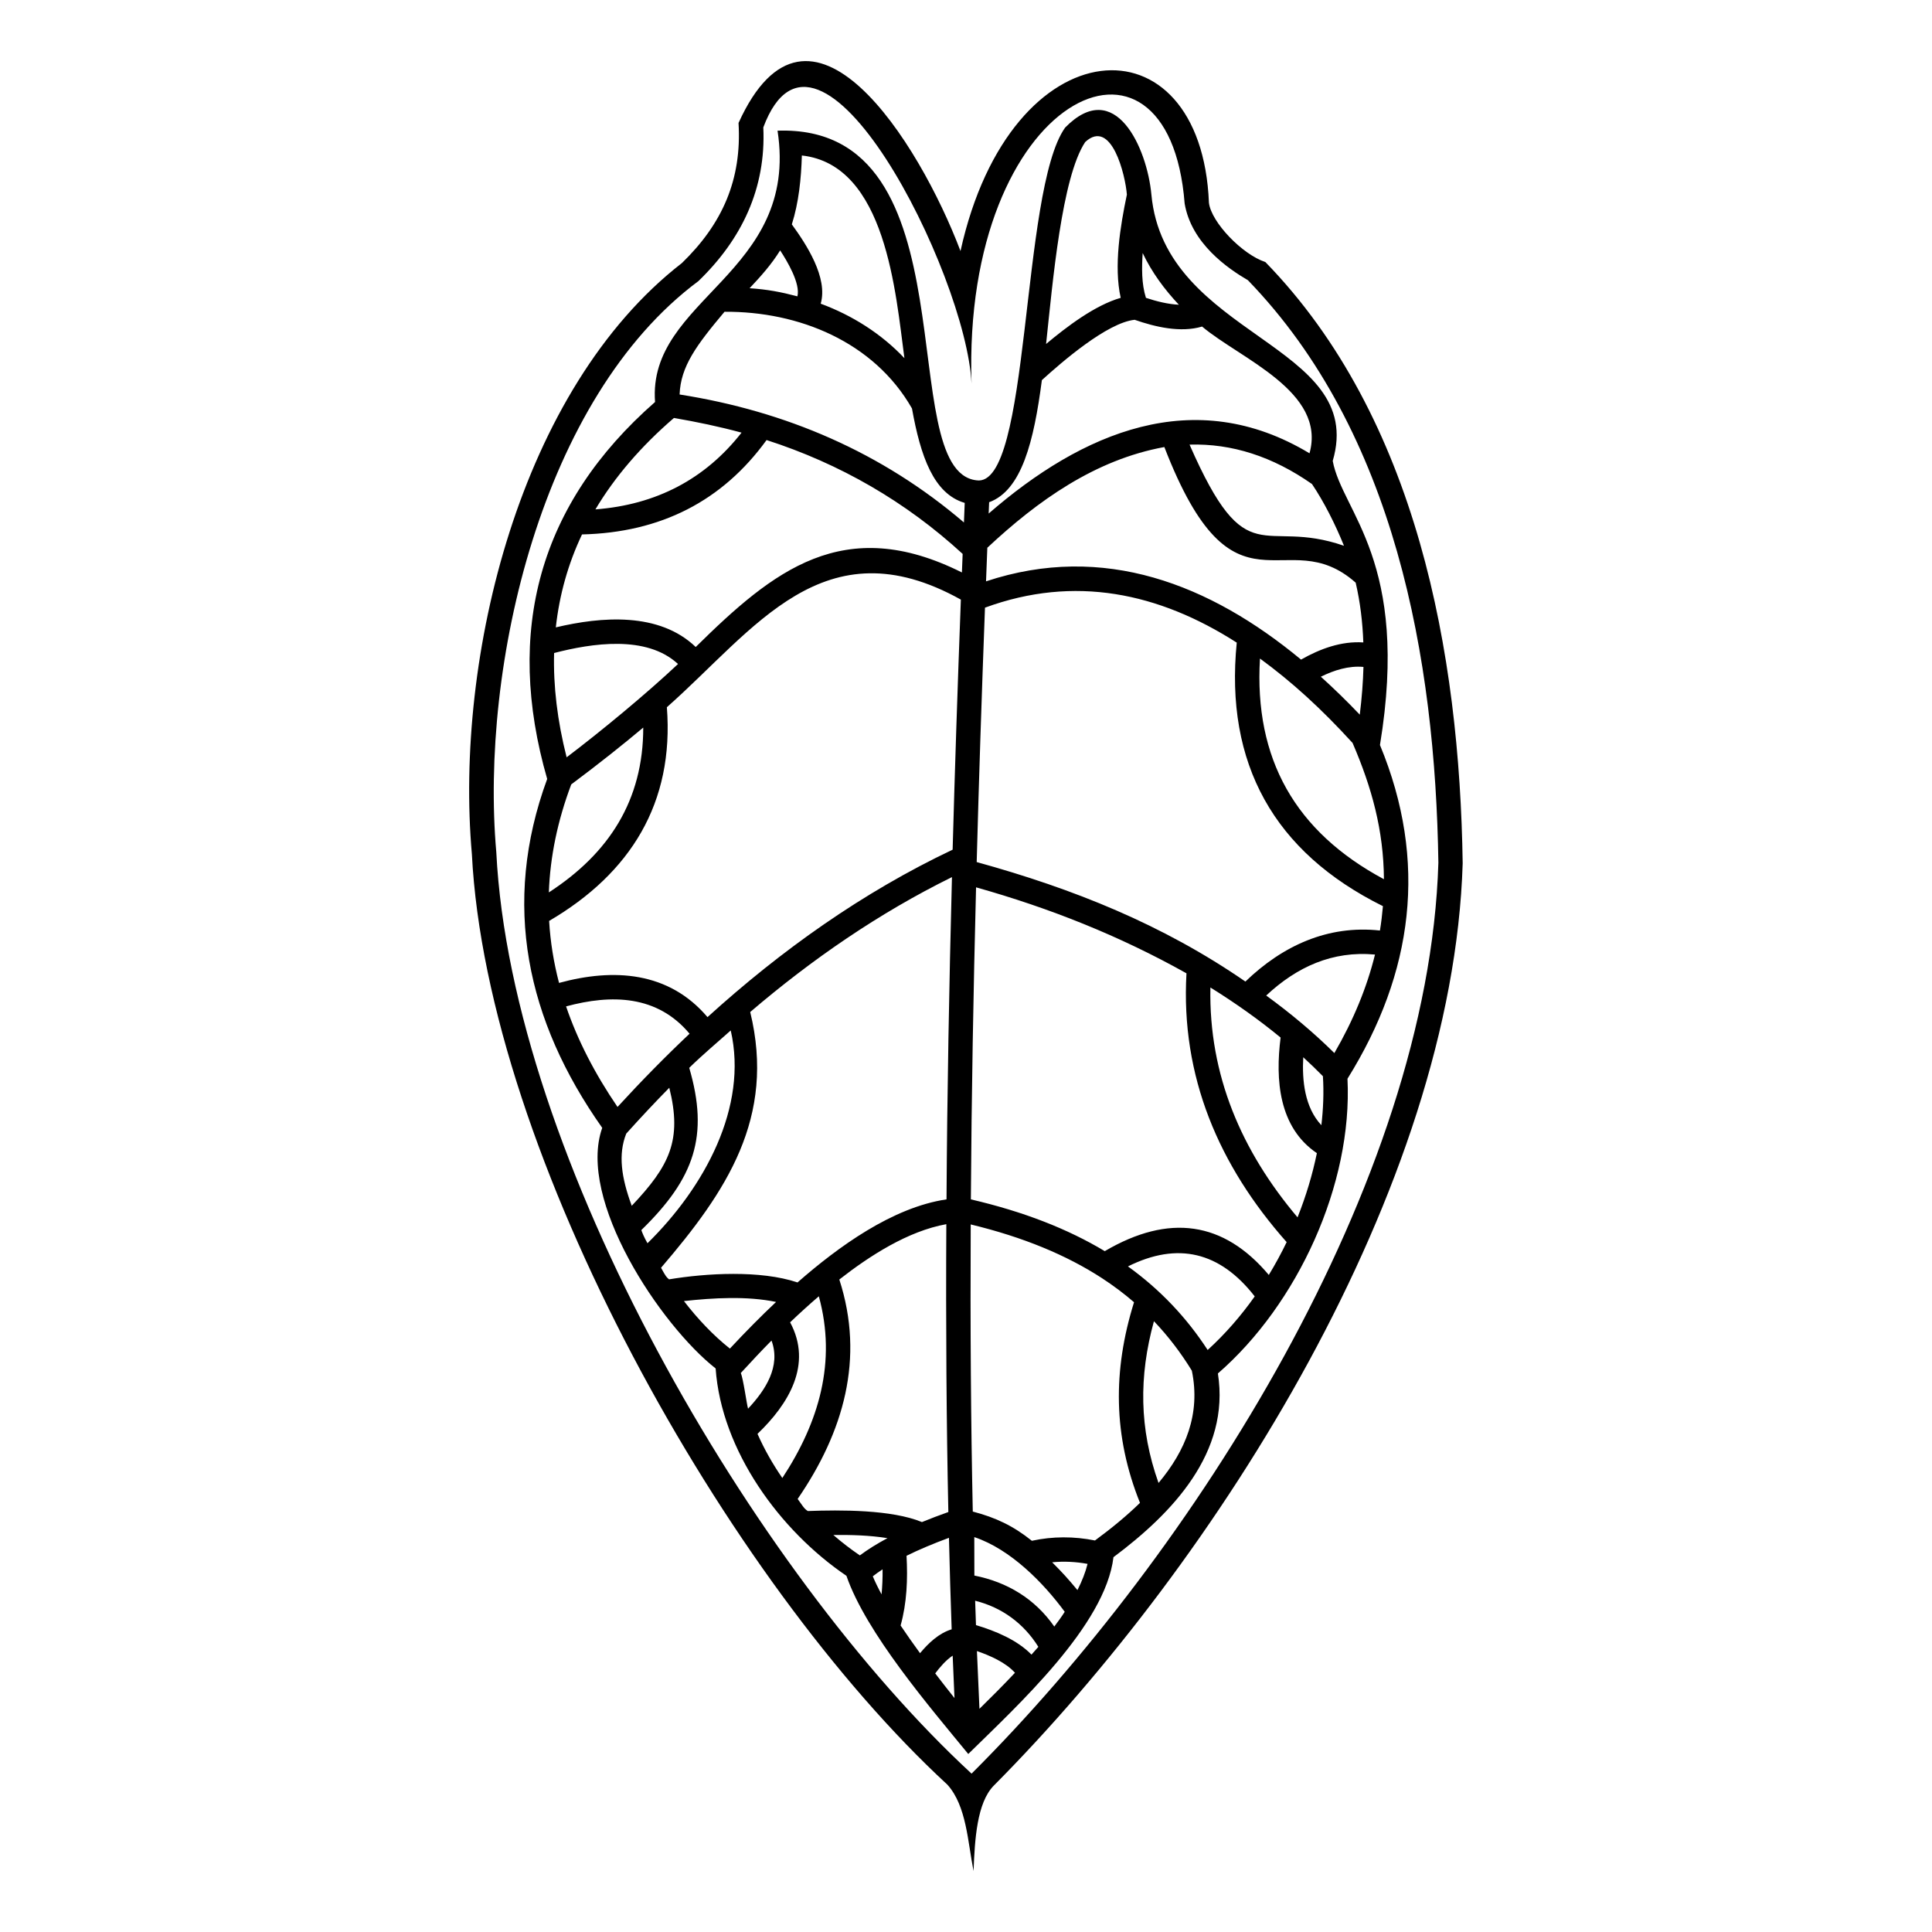 <?xml version="1.0" encoding="UTF-8"?>
<!-- Uploaded to: SVG Repo, www.svgrepo.com, Generator: SVG Repo Mixer Tools -->
<svg fill="#000000" width="800px" height="800px" version="1.1" viewBox="144 144 512 512" xmlns="http://www.w3.org/2000/svg">
 <path d="m401.47 245.67c-1.398-29.254-40.629-106.89-55.184-67.906 0.738 16.156-5.699 29.629-17.195 40.727-41.566 30.906-57.895 102.05-53.566 151.36 4.035 80.66 68.082 190.73 125.95 244.18 58.645-58.477 121.14-156.41 123.71-241.41-0.816-54.066-11.496-114.07-50.484-154.37-5.324-3.106-14.961-9.719-16.758-20.316-4.207-54.199-59.035-28.656-56.473 47.734zm0.727 305.68 0.02 10.188c8.754 1.738 16.047 6.16 21.18 13.516 0.965-1.293 1.902-2.547 2.766-3.91-5.582-7.606-14.316-16.566-23.961-19.793zm27.336 14.043c1.203-2.367 2.125-4.707 2.68-6.949-3.09-0.566-6.262-0.727-9.383-0.422 2.691 2.684 4.188 4.332 6.707 7.371zm-91.883-148.31c-3.66 3.273-7.391 6.379-10.996 9.906 5.277 18.031 1.398 29.266-12.691 42.992 0.195 0.613 0.75 1.965 1.629 3.492 15.086-14.805 26.723-36.113 22.059-56.395zm-18.469 62.887c1.332 2.434 1.434 2.477 2.125 3.07 9.781-1.629 24.211-2.492 34.043 0.82 10.777-9.445 25.152-19.898 39.488-22.016 0.168-28.461 0.703-56.945 1.441-85.402-19.316 9.516-37.113 21.777-53.465 35.75 6.812 27.973-6.301 47.57-23.629 67.777zm68.641 102.14c2.215-2.66 5-5.312 8.379-6.324-0.273-7.844-0.523-15.93-0.719-24.25-4.238 1.566-7.984 3.148-11.242 4.762 0.344 6.176 0.094 12.488-1.57 18.477 1.672 2.481 3.379 4.922 5.152 7.336zm8.645 0.656c-1.75 1.137-3.391 3.059-4.625 4.699 1.594 2.09 3.297 4.262 5.106 6.539l-0.48-11.242zm6.176-8.098c5.164 1.555 10.879 3.902 14.711 7.824l1.82-2.059c-3.863-6.199-9.656-10.457-16.75-12.223zm10.336 12.633c-2.465-2.75-6.641-4.562-10.082-5.754l0.668 15.305c2.789-2.738 6.07-5.992 9.414-9.551zm4.469-34.977c5.516-1.203 11.203-1.195 16.734-0.082 4.539-3.34 8.516-6.641 11.926-9.969-7.117-17.703-7.231-35.055-1.578-53.168-2.629-2.273-5.461-4.398-8.496-6.379-9.43-6.129-20.918-10.891-34.785-14.238-0.137 27.211 0.047 52.586 0.547 76.09 6.125 1.605 10.742 3.812 15.656 7.746zm-39.82 14.203c0.195-2.231 0.297-4.391 0.262-6.641-0.93 0.617-1.797 1.23-2.59 1.852 0.629 1.504 1.406 3.094 2.328 4.789zm-19.543-22.09c8.598-0.316 22.191-0.398 30.242 2.926 2.191-0.895 4.523-1.785 6.996-2.66-0.5-23.551-0.684-48.984-0.535-76.285-10.164 1.832-20.254 8.336-28.359 14.664 6.801 20.941 1.102 40.453-11.043 58.156 1.16 1.543 1.648 2.57 2.703 3.203zm21.105 7.184c-4.875-0.762-9.414-0.875-14.352-0.84 2.238 1.941 4.586 3.754 7.035 5.414 2.07-1.547 4.516-3.082 7.32-4.574zm-27.867-15.93c9.695-14.746 14.449-30.777 9.676-48.164-2.477 2.125-5.016 4.426-7.609 6.898 6.023 11.188-0.434 21.707-8.645 29.562 1.805 4.094 4.047 8.02 6.582 11.703zm-9.082-18.375c4.562-4.863 8.754-11.191 6.219-18.055-2.523 2.535-5.523 5.754-8.145 8.605 0.66 1.434 1.578 8.324 1.93 9.449zm7.426-28.289c-7.711-1.605-16.66-1.082-24.414-0.23 3.672 4.766 7.785 9.105 12.176 12.59 4.199-4.504 8.27-8.617 12.242-12.359zm100.14 5.102c-4.027 14.637-3.902 28.508 1.219 42.867 7.16-8.547 11.203-18.281 8.824-29.758-2.887-4.711-6.231-9.109-10.043-13.109zm26.711-6.57c-9.23-11.867-20.434-14.512-33.598-7.949 8.598 6.195 15.547 13.578 21.125 22.148 4.688-4.277 8.855-9.082 12.473-14.199zm-39.738-11.996c17.02-9.996 31.516-7.902 43.469 6.309 1.727-2.84 3.309-5.75 4.727-8.699-17.957-20.254-28.109-43.914-26.547-71.238-17.785-9.957-36.148-17.258-55.762-22.785-0.707 27.559-1.207 55.125-1.375 82.695 13.926 3.238 25.652 7.812 35.488 13.723zm-125.36-12.02c9.992-10.566 13.426-17.363 9.949-31.277-3.84 3.898-7.633 7.957-11.406 12.152-2.191 5.488-1.305 11.668 1.457 19.125zm15.324-45.598c-8.559-10.254-20.684-10.496-32.727-7.242 3.035 8.918 7.594 17.797 13.633 26.648 6.297-6.859 12.656-13.34 19.094-19.406zm-34.598-13.461c14.477-3.949 29.07-3.051 39.352 9.062 19.508-17.707 41.105-33.066 64.961-44.375 0.582-21.25 1.316-43.344 2.18-66.27-36.336-20.227-54.613 7.934-77.91 28.52 1.957 25.332-9.594 43.969-31.203 56.633 0.328 5.574 1.215 11.02 2.625 16.43zm197.23 19.695c-0.34 6.176 0.375 13.289 4.801 18.008 0.504-4.297 0.684-8.664 0.41-12.984-1.684-1.703-3.414-3.379-5.211-5.023zm3.606 25.414c-10.152-6.879-11.02-19.52-9.609-30.633-5.707-4.699-11.93-9.121-18.605-13.266-0.457 23.227 8.246 43.336 23.094 60.914 2.262-5.676 3.981-11.426 5.125-17.02zm-18.941-45.469c9.836-9.496 21.852-15.035 35.656-13.527 0.355-2.16 0.602-4.289 0.793-6.461-28.855-14.305-41.934-37.75-38.738-69.836-20.656-13.234-42.98-17.977-66.723-9.266-0.879 23.363-1.617 45.832-2.195 67.418 25.637 7.086 49.207 16.496 71.211 31.668zm34.348-7.16c-11.277-1.035-20.684 3.25-28.832 10.859 6.57 4.773 12.613 9.859 18.066 15.246 5.035-8.684 8.621-17.395 10.766-26.105zm-30.484-78.445c-1.59 26.617 9.395 45.91 32.852 58.48-0.094-13.008-3.215-24.297-8.309-36.109-8.434-9.246-16.18-16.258-24.547-22.375zm10.883 0.281c5.012-2.856 10.664-4.945 16.508-4.551-0.191-5.332-0.82-10.645-2.027-15.84-18.695-16.531-32.109 12.145-50.703-35.941-18.328 3.344-33.539 14.188-46.914 26.688l-0.344 8.906c31.152-10.344 59.379 0.77 83.484 20.738zm16.543 1.941c-3.914-0.367-7.82 0.879-11.293 2.594 3.434 3.094 6.879 6.449 10.316 10.051 0.543-4.387 0.867-8.594 0.977-12.645zm-215.88 59.754c15.949-10.348 25.027-24.445 25.016-43.684-5.301 4.449-11.566 9.457-19.082 15.066-3.617 9.609-5.598 19.148-5.934 28.617zm34.227-60.527c-8.348-7.766-22.887-5.492-32.836-2.914-0.238 8.781 0.867 17.996 3.32 27.641 9.039-6.848 20.992-16.703 29.516-24.723zm-32.383-9.707c12.074-2.863 27.367-4.125 37.078 5.199 20.531-20.242 39.195-35.434 70.543-19.754l0.195-4.914c-15.051-13.836-32.543-23.926-51.965-30.176-11.73 16.172-28.051 24.516-48.906 25.012-3.707 7.809-6 16.043-6.945 24.637zm62.547-106.8c3.84 5.273 9.641 14.121 7.652 21.016 8.367 3.102 16.031 7.926 22.184 14.438-2.309-17.133-4.856-51.254-27.176-53.711-0.172 6.035-0.816 12.473-2.66 18.258zm1.48 19.07c0.844-3.445-2.789-9.449-4.574-12.176-2.32 3.742-5.082 6.824-8.098 10.027 4.738 0.309 8.312 1 12.676 2.148zm-19.32 4.09c-7.414 8.824-11.633 14.477-11.902 21.922 28.168 4.422 53.625 15.336 75.352 33.914l0.207-5.184c-8.242-2.414-11.699-12.336-13.977-25.027-10.094-17.668-30.016-25.762-49.68-25.625zm-34.211 52.371c16.148-1.238 29.074-8.027 38.727-20.34-5.898-1.605-11.902-2.856-17.922-3.887-8.734 7.527-15.672 15.609-20.805 24.227zm104.34-1.898-0.125 3c24.707-21.469 54.473-34.383 85.027-15.965 4.535-16.363-18.344-25.047-28.469-33.59-5.695 1.695-12.43 0.105-17.871-1.793-7.289 0.762-19.305 11.191-24.586 15.988-2.117 16.223-5.336 29.207-13.977 32.359zm53.109-15.27c15.316 34.941 19.148 19.25 40.93 26.812-2.328-5.762-5.336-11.699-8.48-16.363-10.414-7.297-21.238-10.781-32.449-10.449zm37.945 4.32c2.523 13.621 20.547 26.484 12.52 75.293 12.777 30.828 8.859 60.387-8.609 88.438 1.387 28.031-13.246 59.805-34.34 78.105 3.301 21.027-12.145 37.078-27.676 48.688-2.148 18.035-25.367 39.27-38.48 52.156-10.199-12.438-27.086-32.129-32.289-47.223-17.66-11.973-33.133-33.18-34.66-54.949-14.621-11.48-36.793-44.711-30.055-63.762-20.023-28.359-26.766-59.309-14.586-92.461-11.293-39.172-2.227-72.898 28.586-99.898-2.094-27.426 38.297-33.863 32.461-71.902 52.668-1.805 30.27 90.074 52.711 92.656 14.488 2.254 11.586-76.785 23.504-93.477 13.266-13.527 21.715 5.422 22.855 17.715 3.469 37.93 57.207 39.434 48.062 70.613zm-50.367-55.098c-0.238 3.945-0.328 8.082 0.867 11.883 2.82 0.93 5.754 1.672 8.73 1.828-3.82-4.059-7.211-8.652-9.598-13.711zm-5.82 11.883c-1.879-8.379-0.102-19.078 1.637-27.355-0.387-5.129-4.07-20.367-11.043-13.938-6.223 9.367-8.617 37.148-10.367 53.52 5.426-4.535 12.918-10.266 19.773-12.227zm-42.453-12.418c13.328-60.305 63.82-62.641 65.836-12.77 0.625 5.184 8.832 13.688 14.953 15.699 40.172 41.273 51.477 103.68 52.293 159.34-2.617 86.062-64.688 184.44-124.26 244.42-4.5 4.551-5.047 14.414-5.363 22.641-1.555-7.723-1.844-17.25-6.945-22.898-58.375-53.84-121.98-167.06-126.01-246.65-4.582-52.016 12.645-123.22 55.672-156.59 10.734-10.406 15.887-22.094 15-37.125 18.746-41.309 47.867 5.039 58.816 33.938z"/>
</svg>